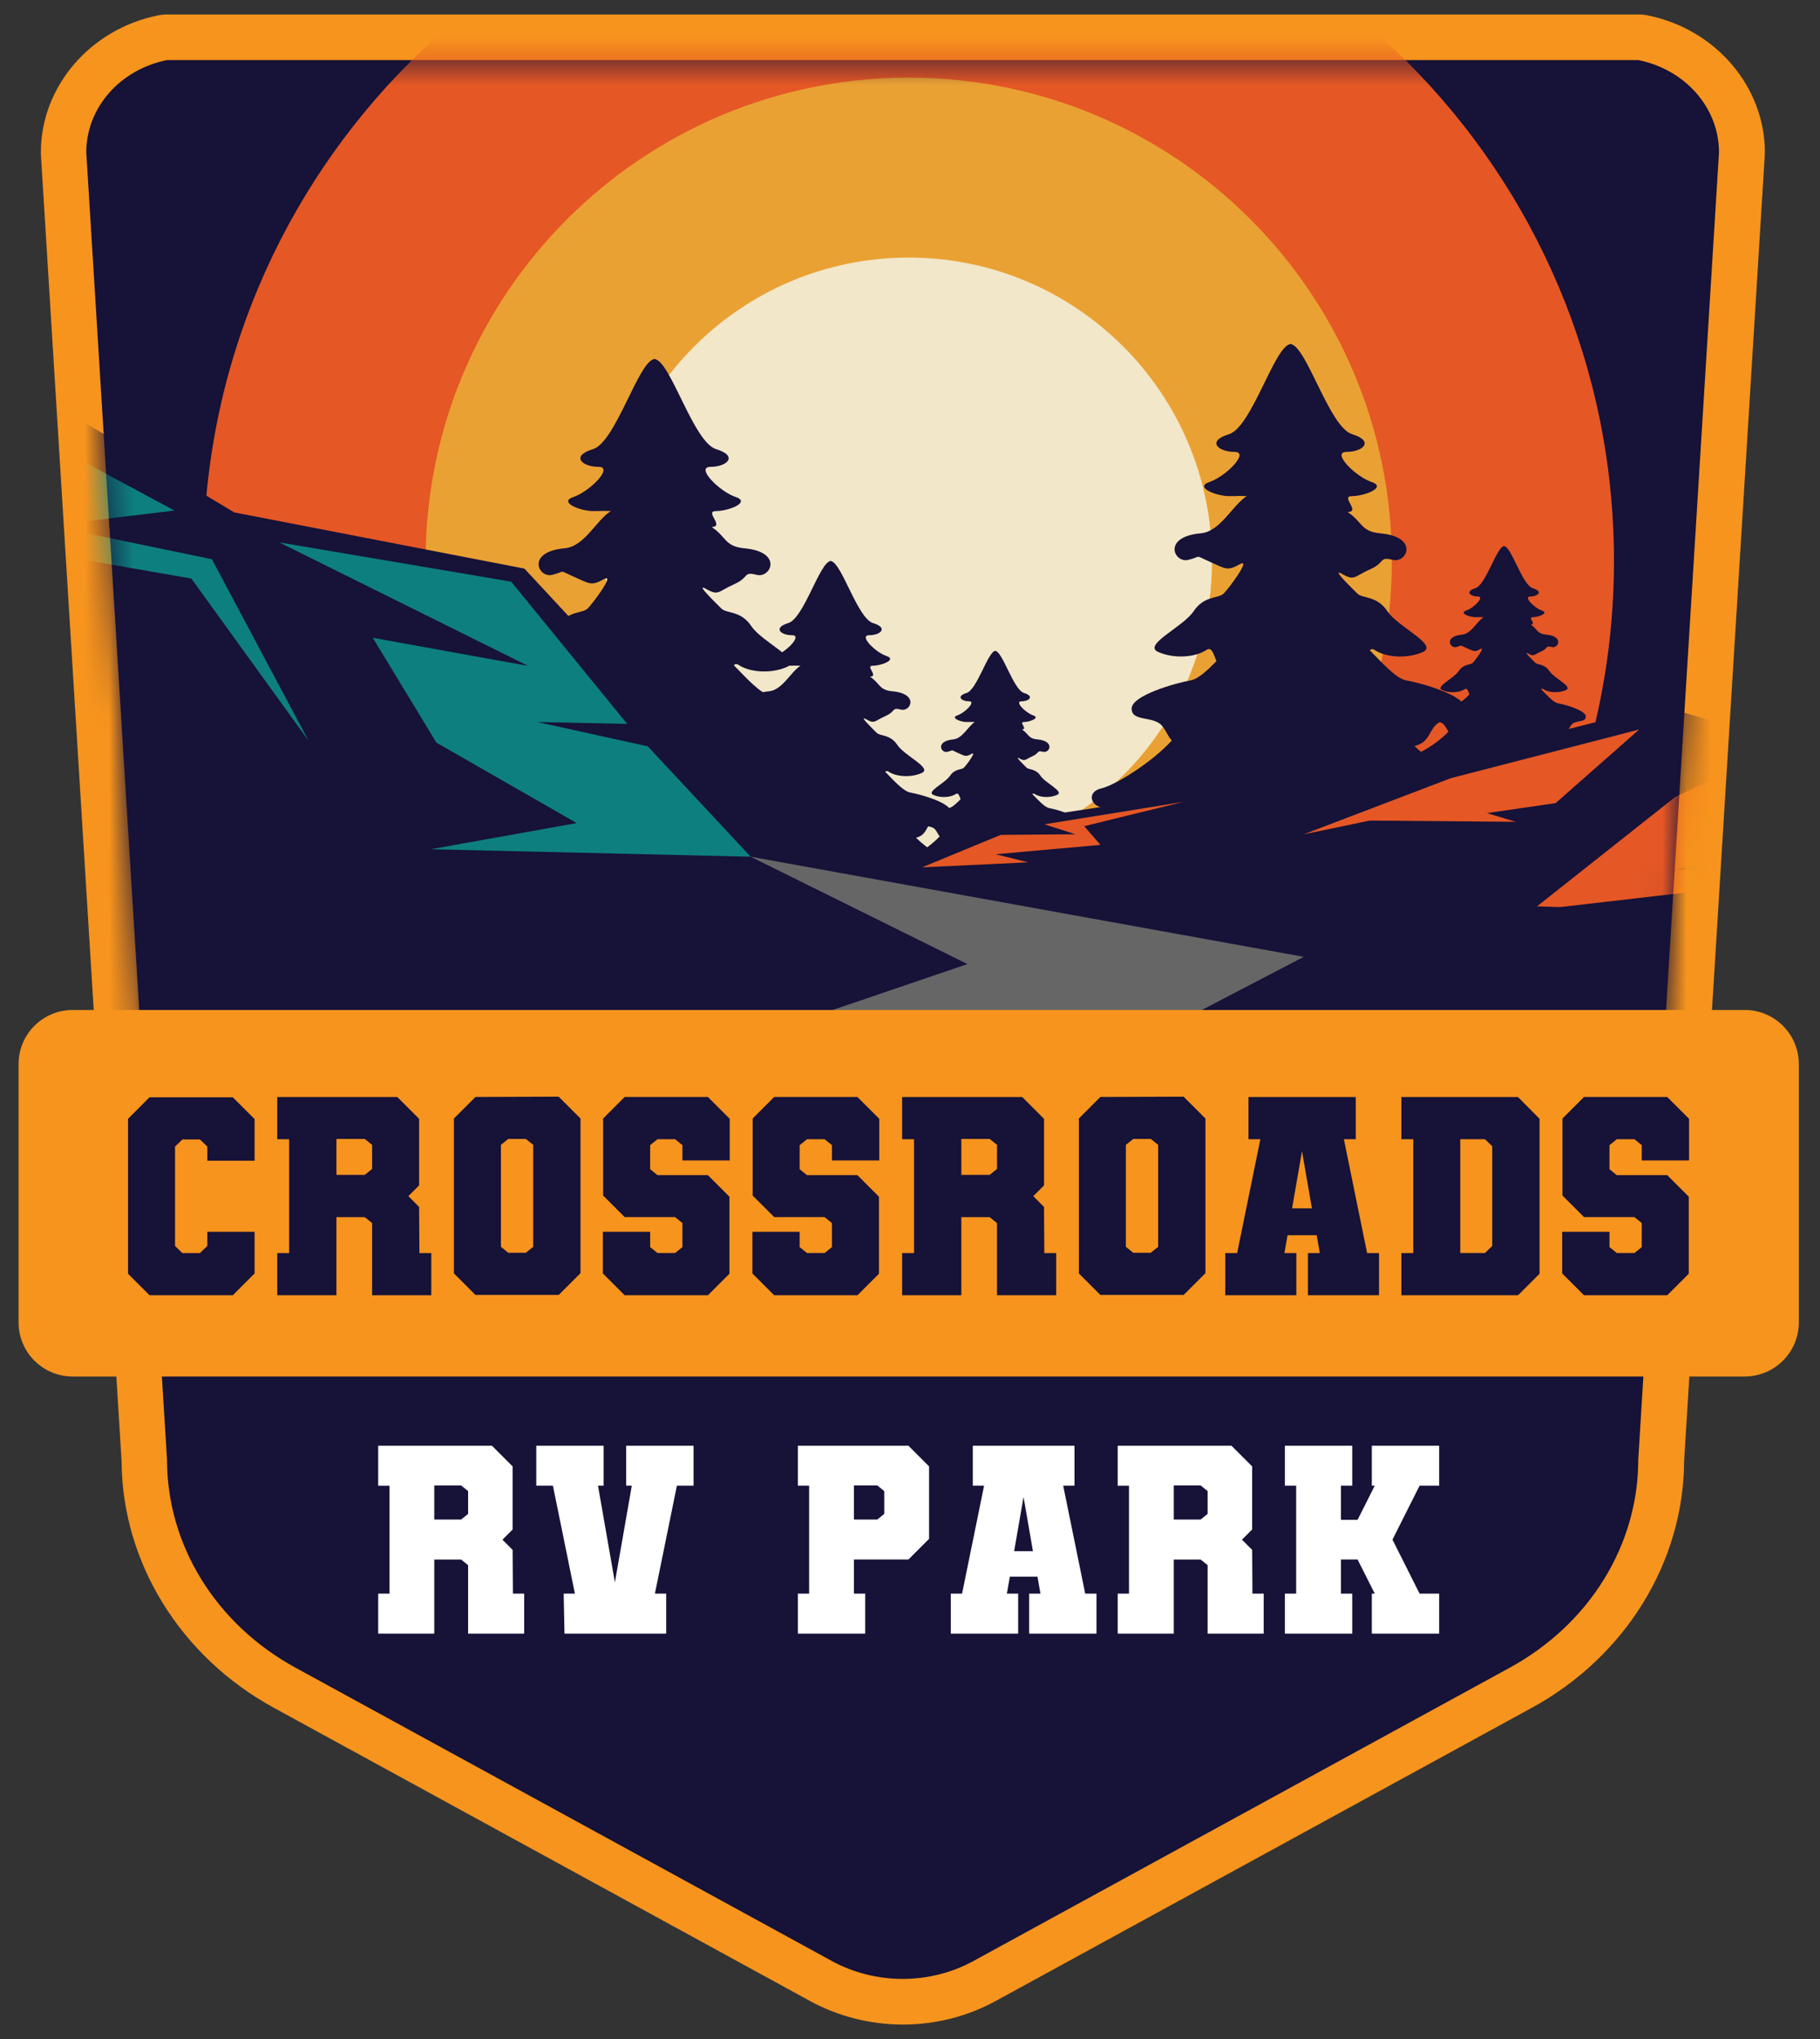 <svg width="75" height="84" viewBox="0 0 75 84" fill="none" xmlns="http://www.w3.org/2000/svg">
<rect x="0" y="0" width="75" height="84" fill="#333333" stroke="none"/>
<g clip-path="url(#clip0_9249_965)">
<path d="M37.206 83.405C35.864 83.405 34.543 83.07 33.383 82.436L11.28 70.352C7.432 68.248 5.034 64.363 5.011 60.203L1.687 6.393C1.685 6.354 1.684 6.316 1.684 6.277C1.684 3.566 3.719 1.192 6.523 0.632C6.645 0.608 6.767 0.596 6.892 0.596H67.519C67.643 0.596 67.766 0.608 67.888 0.632C70.692 1.192 72.728 3.566 72.728 6.277C72.728 6.316 72.727 6.354 72.724 6.393L69.4 60.203C69.377 64.363 66.98 68.248 63.131 70.352L41.028 82.436C39.869 83.07 38.547 83.405 37.206 83.405Z" fill="#F7941D"/>
<path d="M62.22 68.701L40.116 80.786C38.316 81.77 36.077 81.77 34.277 80.786L12.173 68.701C8.894 66.908 6.883 63.655 6.883 60.141L3.555 6.276C3.555 4.445 4.941 2.863 6.883 2.475H67.51C69.452 2.863 70.838 4.445 70.838 6.276L67.51 60.141C67.51 63.655 65.5 66.908 62.22 68.701Z" fill="#161238"/>
<mask id="mask0_9249_965" style="mask-type:luminance" maskUnits="userSpaceOnUse" x="3" y="2" width="68" height="80">
<path d="M62.22 68.701L40.116 80.786C38.316 81.77 36.077 81.77 34.277 80.786L12.173 68.701C8.894 66.908 6.883 63.655 6.883 60.141L3.555 6.276C3.555 4.445 4.941 2.863 6.883 2.475H67.51C69.452 2.863 70.838 4.445 70.838 6.276L67.51 60.141C67.51 63.655 65.5 66.908 62.22 68.701Z" fill="white"/>
</mask>
<g mask="url(#mask0_9249_965)">
<path d="M37.446 52.171C53.497 52.171 66.51 39.159 66.51 23.108C66.51 7.057 53.497 -5.955 37.446 -5.955C21.395 -5.955 8.383 7.057 8.383 23.108C8.383 39.159 21.395 52.171 37.446 52.171Z" fill="#E55725"/>
<path d="M37.446 43.017C48.441 43.017 57.355 34.103 57.355 23.108C57.355 12.113 48.441 3.199 37.446 3.199C26.451 3.199 17.538 12.113 17.538 23.108C17.538 34.103 26.451 43.017 37.446 43.017Z" fill="#EAA133"/>
<path d="M37.446 35.605C44.348 35.605 49.944 30.01 49.944 23.108C49.944 16.206 44.348 10.611 37.446 10.611C30.544 10.611 24.949 16.206 24.949 23.108C24.949 30.01 30.544 35.605 37.446 35.605Z" fill="#F2E7C8"/>
<path d="M39.59 35.712C39.242 35.635 38.332 35.082 37.747 34.511C38.151 34.41 38.137 34.147 38.336 33.929C38.587 33.652 39.19 33.829 39.19 33.452C39.19 33.075 37.934 32.724 37.508 32.649C37.222 32.598 36.815 32.137 36.478 31.795C36.516 31.759 36.561 31.751 36.627 31.795C36.929 31.997 37.531 32.047 37.983 31.845C38.435 31.644 37.28 31.142 36.979 30.69C36.677 30.238 36.276 30.339 36.124 30.187C35.974 30.037 35.347 29.434 35.699 29.634C36.05 29.836 36.033 29.701 36.485 29.501C36.937 29.3 36.727 29.133 37.129 29.233C37.531 29.333 37.882 28.58 36.777 28.48C36.214 28.428 36.266 28.145 35.849 27.877C36.234 27.864 35.627 27.425 35.974 27.425C36.321 27.425 36.979 27.173 36.527 27.023C36.074 26.873 35.372 26.169 35.824 26.169C36.276 26.169 36.628 25.868 35.975 25.668C35.334 25.47 34.694 23.198 34.243 23.114V23.106C34.243 23.106 34.234 23.11 34.23 23.11C34.225 23.11 34.222 23.106 34.217 23.106V23.114C33.766 23.199 33.125 25.47 32.485 25.668C31.832 25.869 32.183 26.169 32.636 26.169C33.089 26.169 32.385 26.873 31.933 27.023C31.481 27.174 32.134 27.425 32.486 27.425C32.837 27.425 32.604 27.412 32.988 27.425C32.571 27.693 32.245 28.428 31.681 28.48C30.577 28.58 30.928 29.333 31.33 29.233C31.732 29.133 31.481 29.082 31.933 29.283C32.385 29.483 32.435 29.559 32.787 29.358C33.139 29.157 32.486 30.036 32.336 30.186C32.184 30.338 31.783 30.237 31.481 30.689C31.18 31.141 30.025 31.644 30.476 31.844C30.929 32.045 31.531 31.995 31.833 31.794C32.002 31.681 32.044 31.901 32.13 32.107C31.873 32.368 31.608 32.612 31.406 32.649C30.979 32.724 29.723 33.075 29.723 33.452C29.723 33.829 30.326 33.653 30.577 33.929C30.706 34.071 30.744 34.231 30.863 34.355C30.297 34.977 29.248 35.627 28.869 35.712C28.416 35.812 28.567 36.265 28.969 36.265C29.371 36.265 29.873 36.516 30.175 36.667C30.476 36.817 30.878 36.868 31.631 36.817C32.385 36.767 32.586 37.57 33.088 37.671C33.584 37.771 33.884 38.014 34.23 37.731C34.576 38.014 34.877 37.771 35.372 37.671C35.874 37.571 36.075 36.767 36.828 36.817C37.582 36.867 37.983 36.817 38.285 36.667C38.586 36.515 39.088 36.265 39.491 36.265C39.894 36.265 40.044 35.813 39.591 35.712H39.59Z" fill="#161238"/>
<path d="M44.654 35.374C44.418 35.321 43.8 34.947 43.402 34.559C43.677 34.49 43.667 34.311 43.802 34.163C43.972 33.975 44.383 34.094 44.383 33.838C44.383 33.582 43.529 33.343 43.24 33.292C43.046 33.258 42.769 32.945 42.54 32.713C42.566 32.688 42.597 32.682 42.641 32.713C42.846 32.849 43.255 32.883 43.562 32.747C43.87 32.611 43.085 32.269 42.88 31.962C42.675 31.655 42.402 31.723 42.3 31.621C42.198 31.519 41.772 31.109 42.01 31.245C42.25 31.381 42.238 31.291 42.545 31.154C42.852 31.018 42.709 30.904 42.983 30.972C43.255 31.04 43.495 30.529 42.743 30.46C42.361 30.426 42.395 30.233 42.112 30.051C42.374 30.043 41.962 29.744 42.198 29.744C42.434 29.744 42.88 29.573 42.574 29.471C42.267 29.369 41.789 28.891 42.096 28.891C42.403 28.891 42.642 28.686 42.199 28.55C41.764 28.416 41.329 26.873 41.022 26.815V26.81C41.022 26.81 41.015 26.812 41.013 26.812C41.01 26.812 41.008 26.81 41.005 26.81V26.815C40.699 26.873 40.264 28.416 39.828 28.55C39.384 28.686 39.623 28.891 39.931 28.891C40.239 28.891 39.76 29.369 39.453 29.471C39.146 29.574 39.589 29.744 39.828 29.744C40.068 29.744 39.908 29.736 40.17 29.744C39.887 29.926 39.665 30.426 39.283 30.461C38.532 30.53 38.771 31.041 39.044 30.973C39.316 30.905 39.147 30.87 39.453 31.008C39.76 31.144 39.794 31.195 40.033 31.059C40.272 30.922 39.828 31.52 39.725 31.622C39.623 31.724 39.351 31.656 39.146 31.963C38.941 32.27 38.156 32.612 38.463 32.748C38.77 32.884 39.179 32.85 39.384 32.714C39.499 32.637 39.528 32.786 39.585 32.926C39.411 33.103 39.231 33.269 39.094 33.294C38.803 33.345 37.951 33.585 37.951 33.84C37.951 34.095 38.36 33.976 38.531 34.165C38.618 34.261 38.644 34.37 38.725 34.454C38.341 34.877 37.628 35.319 37.37 35.376C37.063 35.445 37.165 35.751 37.438 35.751C37.711 35.751 38.052 35.922 38.257 36.024C38.462 36.126 38.735 36.16 39.247 36.126C39.759 36.091 39.895 36.638 40.237 36.706C40.573 36.773 40.778 36.938 41.013 36.745C41.249 36.938 41.453 36.772 41.79 36.706C42.131 36.637 42.267 36.091 42.779 36.126C43.291 36.16 43.564 36.126 43.769 36.024C43.974 35.922 44.315 35.751 44.589 35.751C44.862 35.751 44.964 35.444 44.656 35.376L44.654 35.374Z" fill="#161238"/>
<path d="M65.622 31.057C65.385 31.004 64.767 30.629 64.37 30.241C64.644 30.173 64.635 29.994 64.769 29.845C64.94 29.658 65.35 29.776 65.35 29.52C65.35 29.264 64.497 29.026 64.207 28.975C64.013 28.941 63.737 28.627 63.508 28.395C63.534 28.37 63.564 28.364 63.609 28.395C63.814 28.532 64.223 28.566 64.53 28.429C64.837 28.293 64.052 27.952 63.847 27.645C63.642 27.337 63.37 27.405 63.267 27.303C63.165 27.201 62.739 26.791 62.978 26.927C63.217 27.064 63.205 26.973 63.512 26.837C63.819 26.7 63.676 26.586 63.95 26.655C64.223 26.723 64.462 26.211 63.711 26.143C63.329 26.108 63.363 25.915 63.08 25.733C63.342 25.725 62.93 25.426 63.165 25.426C63.401 25.426 63.847 25.256 63.541 25.154C63.234 25.052 62.756 24.574 63.063 24.574C63.37 24.574 63.61 24.369 63.166 24.233C62.731 24.099 62.296 22.555 61.989 22.498V22.492C61.989 22.492 61.983 22.495 61.981 22.495C61.978 22.495 61.975 22.492 61.972 22.492V22.498C61.666 22.555 61.231 24.099 60.795 24.233C60.352 24.369 60.59 24.574 60.898 24.574C61.206 24.574 60.727 25.052 60.42 25.154C60.113 25.257 60.557 25.426 60.796 25.426C61.035 25.426 60.876 25.418 61.137 25.426C60.854 25.608 60.633 26.108 60.251 26.144C59.5 26.212 59.738 26.723 60.011 26.656C60.284 26.587 60.114 26.553 60.42 26.69C60.727 26.826 60.762 26.877 61 26.741C61.239 26.605 60.795 27.202 60.693 27.304C60.591 27.406 60.318 27.338 60.113 27.645C59.908 27.953 59.123 28.294 59.43 28.43C59.737 28.567 60.147 28.532 60.352 28.396C60.467 28.319 60.495 28.468 60.553 28.608C60.379 28.786 60.199 28.952 60.061 28.977C59.771 29.028 58.918 29.267 58.918 29.522C58.918 29.777 59.327 29.659 59.498 29.847C59.585 29.944 59.611 30.053 59.693 30.136C59.309 30.559 58.596 31.001 58.338 31.059C58.031 31.127 58.133 31.433 58.405 31.433C58.678 31.433 59.019 31.604 59.224 31.706C59.429 31.808 59.702 31.843 60.214 31.808C60.726 31.774 60.863 32.32 61.204 32.388C61.541 32.456 61.745 32.621 61.981 32.428C62.216 32.621 62.42 32.455 62.757 32.388C63.099 32.319 63.235 31.774 63.747 31.808C64.258 31.843 64.532 31.808 64.737 31.706C64.942 31.604 65.282 31.433 65.556 31.433C65.83 31.433 65.932 31.126 65.624 31.059L65.622 31.057Z" fill="#161238"/>
<path d="M60.968 32.478C60.464 32.366 59.142 31.563 58.291 30.734C58.878 30.586 58.858 30.205 59.145 29.888C59.51 29.486 60.386 29.742 60.386 29.195C60.386 28.647 58.562 28.137 57.942 28.028C57.528 27.954 56.937 27.284 56.447 26.788C56.501 26.735 56.568 26.723 56.664 26.787C57.102 27.079 57.977 27.152 58.633 26.861C59.29 26.568 57.612 25.839 57.174 25.182C56.736 24.526 56.153 24.671 55.934 24.452C55.716 24.233 54.805 23.358 55.315 23.65C55.826 23.942 55.802 23.747 56.458 23.455C57.115 23.164 56.809 22.921 57.393 23.066C57.976 23.212 58.488 22.117 56.882 21.972C56.065 21.897 56.139 21.485 55.534 21.096C56.093 21.078 55.212 20.439 55.716 20.439C56.219 20.439 57.174 20.075 56.518 19.855C55.861 19.637 54.84 18.616 55.496 18.616C56.152 18.616 56.664 18.178 55.716 17.886C54.785 17.599 53.855 14.3 53.2 14.177V14.166C53.193 14.166 53.187 14.171 53.181 14.171C53.175 14.171 53.168 14.166 53.163 14.166V14.177C52.507 14.3 51.577 17.599 50.647 17.886C49.699 18.178 50.209 18.616 50.867 18.616C51.524 18.616 50.501 19.637 49.844 19.855C49.188 20.075 50.136 20.439 50.647 20.439C51.157 20.439 50.817 20.421 51.376 20.439C50.771 20.829 50.297 21.897 49.48 21.971C47.874 22.116 48.385 23.211 48.968 23.065C49.552 22.92 49.188 22.846 49.844 23.138C50.501 23.43 50.574 23.538 51.084 23.247C51.596 22.955 50.647 24.233 50.428 24.451C50.209 24.669 49.625 24.524 49.187 25.181C48.749 25.837 47.072 26.567 47.728 26.859C48.385 27.151 49.26 27.077 49.698 26.785C49.943 26.621 50.005 26.941 50.128 27.239C49.755 27.618 49.371 27.974 49.077 28.026C48.457 28.135 46.633 28.646 46.633 29.193C46.633 29.74 47.509 29.484 47.873 29.886C48.06 30.091 48.116 30.326 48.289 30.505C47.468 31.41 45.943 32.354 45.393 32.476C44.735 32.622 44.955 33.278 45.539 33.278C46.122 33.278 46.851 33.643 47.289 33.861C47.727 34.08 48.312 34.153 49.404 34.08C50.499 34.007 50.791 35.175 51.521 35.321C52.24 35.464 52.677 35.819 53.18 35.407C53.683 35.819 54.119 35.464 54.84 35.321C55.569 35.174 55.86 34.007 56.956 34.08C58.05 34.153 58.633 34.08 59.072 33.861C59.51 33.642 60.239 33.278 60.823 33.278C61.406 33.278 61.625 32.622 60.968 32.476V32.478Z" fill="#161238"/>
<path d="M34.76 33.094C34.255 32.982 32.933 32.179 32.083 31.35C32.67 31.202 32.649 30.821 32.937 30.504C33.301 30.102 34.177 30.358 34.177 29.811C34.177 29.264 32.353 28.753 31.734 28.644C31.319 28.57 30.728 27.9 30.238 27.404C30.293 27.352 30.36 27.339 30.455 27.403C30.893 27.695 31.768 27.768 32.425 27.477C33.082 27.184 31.403 26.455 30.965 25.799C30.528 25.142 29.944 25.287 29.725 25.068C29.507 24.849 28.596 23.974 29.106 24.266C29.618 24.558 29.593 24.363 30.249 24.071C30.906 23.78 30.601 23.537 31.184 23.682C31.767 23.828 32.279 22.733 30.673 22.588C29.856 22.513 29.93 22.102 29.325 21.712C29.885 21.694 29.003 21.055 29.507 21.055C30.011 21.055 30.965 20.691 30.31 20.472C29.653 20.253 28.631 19.232 29.287 19.232C29.943 19.232 30.455 18.794 29.507 18.502C28.577 18.215 27.646 14.916 26.991 14.793V14.782C26.985 14.782 26.978 14.787 26.973 14.787C26.966 14.787 26.96 14.782 26.954 14.782V14.793C26.298 14.916 25.369 18.215 24.438 18.502C23.49 18.794 24 19.232 24.658 19.232C25.316 19.232 24.293 20.253 23.636 20.472C22.98 20.691 23.928 21.055 24.438 21.055C24.948 21.055 24.609 21.038 25.167 21.055C24.562 21.445 24.088 22.513 23.271 22.587C21.665 22.732 22.176 23.827 22.76 23.681C23.343 23.536 22.98 23.462 23.636 23.754C24.293 24.046 24.366 24.155 24.876 23.863C25.387 23.571 24.438 24.849 24.219 25.067C24 25.285 23.417 25.14 22.979 25.797C22.541 26.453 20.864 27.183 21.52 27.475C22.176 27.767 23.051 27.693 23.489 27.402C23.734 27.237 23.796 27.556 23.92 27.855C23.547 28.234 23.163 28.59 22.869 28.642C22.249 28.751 20.425 29.262 20.425 29.809C20.425 30.356 21.301 30.1 21.664 30.502C21.852 30.707 21.907 30.942 22.081 31.121C21.26 32.026 19.735 32.97 19.184 33.092C18.527 33.238 18.747 33.894 19.33 33.894C19.914 33.894 20.643 34.259 21.081 34.477C21.519 34.696 22.103 34.769 23.196 34.696C24.291 34.623 24.583 35.791 25.312 35.937C26.032 36.08 26.469 36.435 26.972 36.023C27.475 36.435 27.911 36.08 28.631 35.937C29.361 35.79 29.652 34.623 30.747 34.696C31.841 34.769 32.425 34.696 32.864 34.477C33.301 34.258 34.031 33.894 34.614 33.894C35.198 33.894 35.417 33.238 34.76 33.092V33.094Z" fill="#161238"/>
<path d="M80.615 38.494C81.624 34.718 82.168 30.754 82.168 26.661C82.168 25.897 82.148 25.137 82.111 24.382L72.327 30.207L68.421 29.077L58.657 31.544L53.004 33.703L49.098 32.675L41.698 33.806L31.523 37.3L80.614 38.496L80.615 38.494Z" fill="#161238"/>
<path d="M67.548 30.053L59.789 32.057L53.725 34.37L56.448 33.805L62.461 33.856L61.279 33.497L64.106 33.085L67.548 30.053Z" fill="#E55725"/>
<path d="M80.755 25.736L76.131 28.563L77.313 28.357L72.636 31.132L69.039 32.828L63.129 37.504L74.23 36.219L69.141 35.809L75.052 34.422L77.57 30.104L74.538 31.03L78.444 28.974L79.882 27.329L78.906 27.278L80.755 25.736Z" fill="#E55725"/>
<path d="M48.766 33.034L43.036 33.959L44.32 34.37L41.237 34.395L37.999 35.731L42.368 35.526L41.032 35.192L45.348 34.806L44.68 34.036L48.766 33.034Z" fill="#E55725"/>
<path d="M21.606 23.424L9.658 21.111L-3.625 13.145L-7.07 12.38C-8.545 16.876 -9.355 21.672 -9.355 26.661C-9.355 30.851 -8.781 34.905 -7.726 38.76L33.71 36.45L21.608 23.423L21.606 23.424Z" fill="#161238"/>
<path d="M21.067 23.963L25.846 29.822L22.145 29.745L26.694 30.747L30.934 35.294L17.752 34.986L23.764 33.908L17.983 30.593L15.362 26.275L21.76 27.432L11.508 22.345L21.067 23.963Z" fill="#0D7F7F"/>
<path d="M8.732 23.038L2.026 21.651L7.191 21.034L0.022 17.18L-2.753 17.642L-1.057 16.255L-4.371 14.327L-6.093 14.173L-6.812 20.957L1.718 20.238L-3.934 21.78L7.885 23.834L12.715 30.516L8.732 23.038Z" fill="#0D7F7F"/>
<path d="M78.995 47.712H-6.182V35.018L78.995 37.863V47.712Z" fill="#161238"/>
<path d="M53.725 39.419L44.147 44.412L63.129 53.53H-0.689L39.867 39.716L30.934 35.294L53.725 39.419Z" fill="#666666"/>
</g>
<path d="M71.898 41.608H2.994C1.763 41.608 0.765 42.606 0.765 43.837V54.478C0.765 55.709 1.763 56.707 2.994 56.707H71.898C73.129 56.707 74.127 55.709 74.127 54.478V43.837C74.127 42.606 73.129 41.608 71.898 41.608Z" fill="#F7941D"/>
<path d="M10.492 50.746V52.462L9.593 53.361H6.163L5.276 52.474V46.091L6.163 45.204H9.593L10.492 46.102V47.818H8.543V47.234L8.24 46.943H7.516L7.213 47.234V51.33L7.516 51.622H8.24L8.543 51.33V50.746H10.492Z" fill="#161238"/>
<path d="M17.283 51.622H17.773V53.361H15.334V50.386L15.031 50.141H13.864V53.361H11.425V51.622H11.915V46.932H11.425V45.193H16.372L17.271 46.092V48.834L16.828 49.278L17.271 49.721L17.283 51.623V51.622ZM15.334 47.164L15.031 46.92H13.864V48.401H15.031L15.334 48.156V47.164Z" fill="#161238"/>
<path d="M23.023 45.181L23.922 46.079V52.45L23.023 53.348H19.593L18.706 52.461V46.078L19.593 45.191L23.023 45.179V45.181ZM21.973 47.165L21.67 46.92H20.946L20.643 47.165V51.365L20.946 51.61H21.67L21.973 51.365V47.165Z" fill="#161238"/>
<path d="M28.122 47.806V47.177L27.819 46.932H27.095L26.792 47.177V48.168L27.095 48.413H29.172L30.059 49.3V52.474L29.172 53.361H25.742L24.844 52.462V50.746H26.792V51.376L27.095 51.621H27.819L28.122 51.376V50.385L27.819 50.14H25.742L24.855 49.253V46.079L25.742 45.192H29.172L30.071 46.091V47.806H28.122Z" fill="#161238"/>
<path d="M34.283 47.806V47.177L33.98 46.932H33.256L32.953 47.177V48.168L33.256 48.413H35.334L36.221 49.3V52.474L35.334 53.361H31.903L31.005 52.462V50.746H32.953V51.376L33.256 51.621H33.98L34.283 51.376V50.385L33.98 50.14H31.903L31.016 49.253V46.079L31.903 45.192H35.334L36.233 46.091V47.806H34.283Z" fill="#161238"/>
<path d="M43.035 51.622H43.524V53.361H41.085V50.386L40.782 50.141H39.615V53.361H37.176V51.622H37.666V46.932H37.176V45.193H42.123L43.023 46.092V48.834L42.579 49.278L43.023 49.721L43.035 51.623V51.622ZM41.086 47.164L40.783 46.92H39.616V48.401H40.783L41.086 48.156V47.164Z" fill="#161238"/>
<path d="M48.776 45.181L49.675 46.079V52.45L48.776 53.348H45.345L44.459 52.461V46.078L45.345 45.191L48.776 45.179V45.181ZM47.726 47.165L47.422 46.92H46.699L46.396 47.165V51.365L46.699 51.61H47.422L47.726 51.365V47.165Z" fill="#161238"/>
<path d="M56.827 51.622V53.361H53.898V51.622H54.388L54.26 50.888H53.058L52.93 51.622H53.42V53.361H50.492V51.622H50.981L51.938 46.932H51.448V45.193H55.87V46.932H55.38L56.337 51.622H56.827ZM54.062 49.779L53.654 47.422L53.246 49.779H54.062Z" fill="#161238"/>
<path d="M63.443 46.091V52.474L62.556 53.361H57.749V51.622H58.239V46.932H57.749V45.193H62.556L63.443 46.092V46.091ZM61.494 47.223L61.191 46.931H60.176V51.621H61.191L61.494 51.329V47.222V47.223Z" fill="#161238"/>
<path d="M67.655 47.806V47.177L67.352 46.932H66.628L66.325 47.177V48.168L66.628 48.413H68.705L69.592 49.3V52.474L68.705 53.361H65.275L64.376 52.462V50.746H66.325V51.376L66.628 51.621H67.352L67.655 51.376V50.385L67.352 50.14H65.275L64.388 49.253V46.079L65.275 45.192H68.705L69.604 46.091V47.806H67.655Z" fill="#161238"/>
<path d="M21.136 65.651H21.601V67.299H19.29V64.48L19.002 64.248H17.896V67.3H15.585V65.652H16.05V61.208H15.585V59.56H20.274L21.125 60.412V63.01L20.705 63.43L21.125 63.851L21.137 65.653L21.136 65.651ZM19.29 61.427L19.002 61.196H17.896V62.6H19.002L19.29 62.368V61.428V61.427Z" fill="white"/>
<path d="M23.226 65.651H23.691L22.785 61.206H22.099V59.559H24.875V61.206H24.643L25.339 65.187L26.036 61.206H25.804V59.559H28.58V61.206H27.894L26.988 65.651H27.453V67.299H23.262L23.229 65.651H23.226Z" fill="white"/>
<path d="M37.435 64.246H35.19V65.651H35.654V67.299H32.879V65.651H33.343V61.206H32.879V59.559H37.435L38.286 60.41V63.396L37.435 64.247V64.246ZM36.439 61.427L36.152 61.195H35.19V62.6H36.152L36.439 62.368V61.428V61.427Z" fill="white"/>
<path d="M45.185 65.651V67.299H42.41V65.651H42.875L42.753 64.954H41.614L41.492 65.651H41.957V67.299H39.181V65.651H39.646L40.553 61.206H40.088V59.559H44.278V61.206H43.813L44.72 65.651H45.185H45.185ZM42.566 63.903L42.179 61.669L41.792 63.903H42.566Z" fill="white"/>
<path d="M51.61 65.651H52.075V67.299H49.764V64.479L49.476 64.248H48.37V67.3H46.06V65.652H46.524V61.207H46.06V59.56H50.748L51.6 60.411V63.01L51.18 63.43L51.6 63.85L51.611 65.653L51.61 65.651ZM49.764 61.427L49.476 61.195H48.37V62.6H49.476L49.764 62.368V61.428V61.427Z" fill="white"/>
<path d="M58.499 61.206L57.382 63.428L58.499 65.651H59.306V67.299H56.531V65.651H56.652L55.944 64.246H55.259V65.651H55.724V67.299H52.948V65.651H53.413V61.206H52.948V59.559H55.724V61.206H55.259V62.611H55.944L56.652 61.206H56.531V59.559H59.306V61.206H58.499V61.206Z" fill="white"/>
</g>
<defs>
<clipPath id="clip0_9249_965">
<rect width="74.892" height="84" fill="white"/>
</clipPath>
</defs>
</svg>
